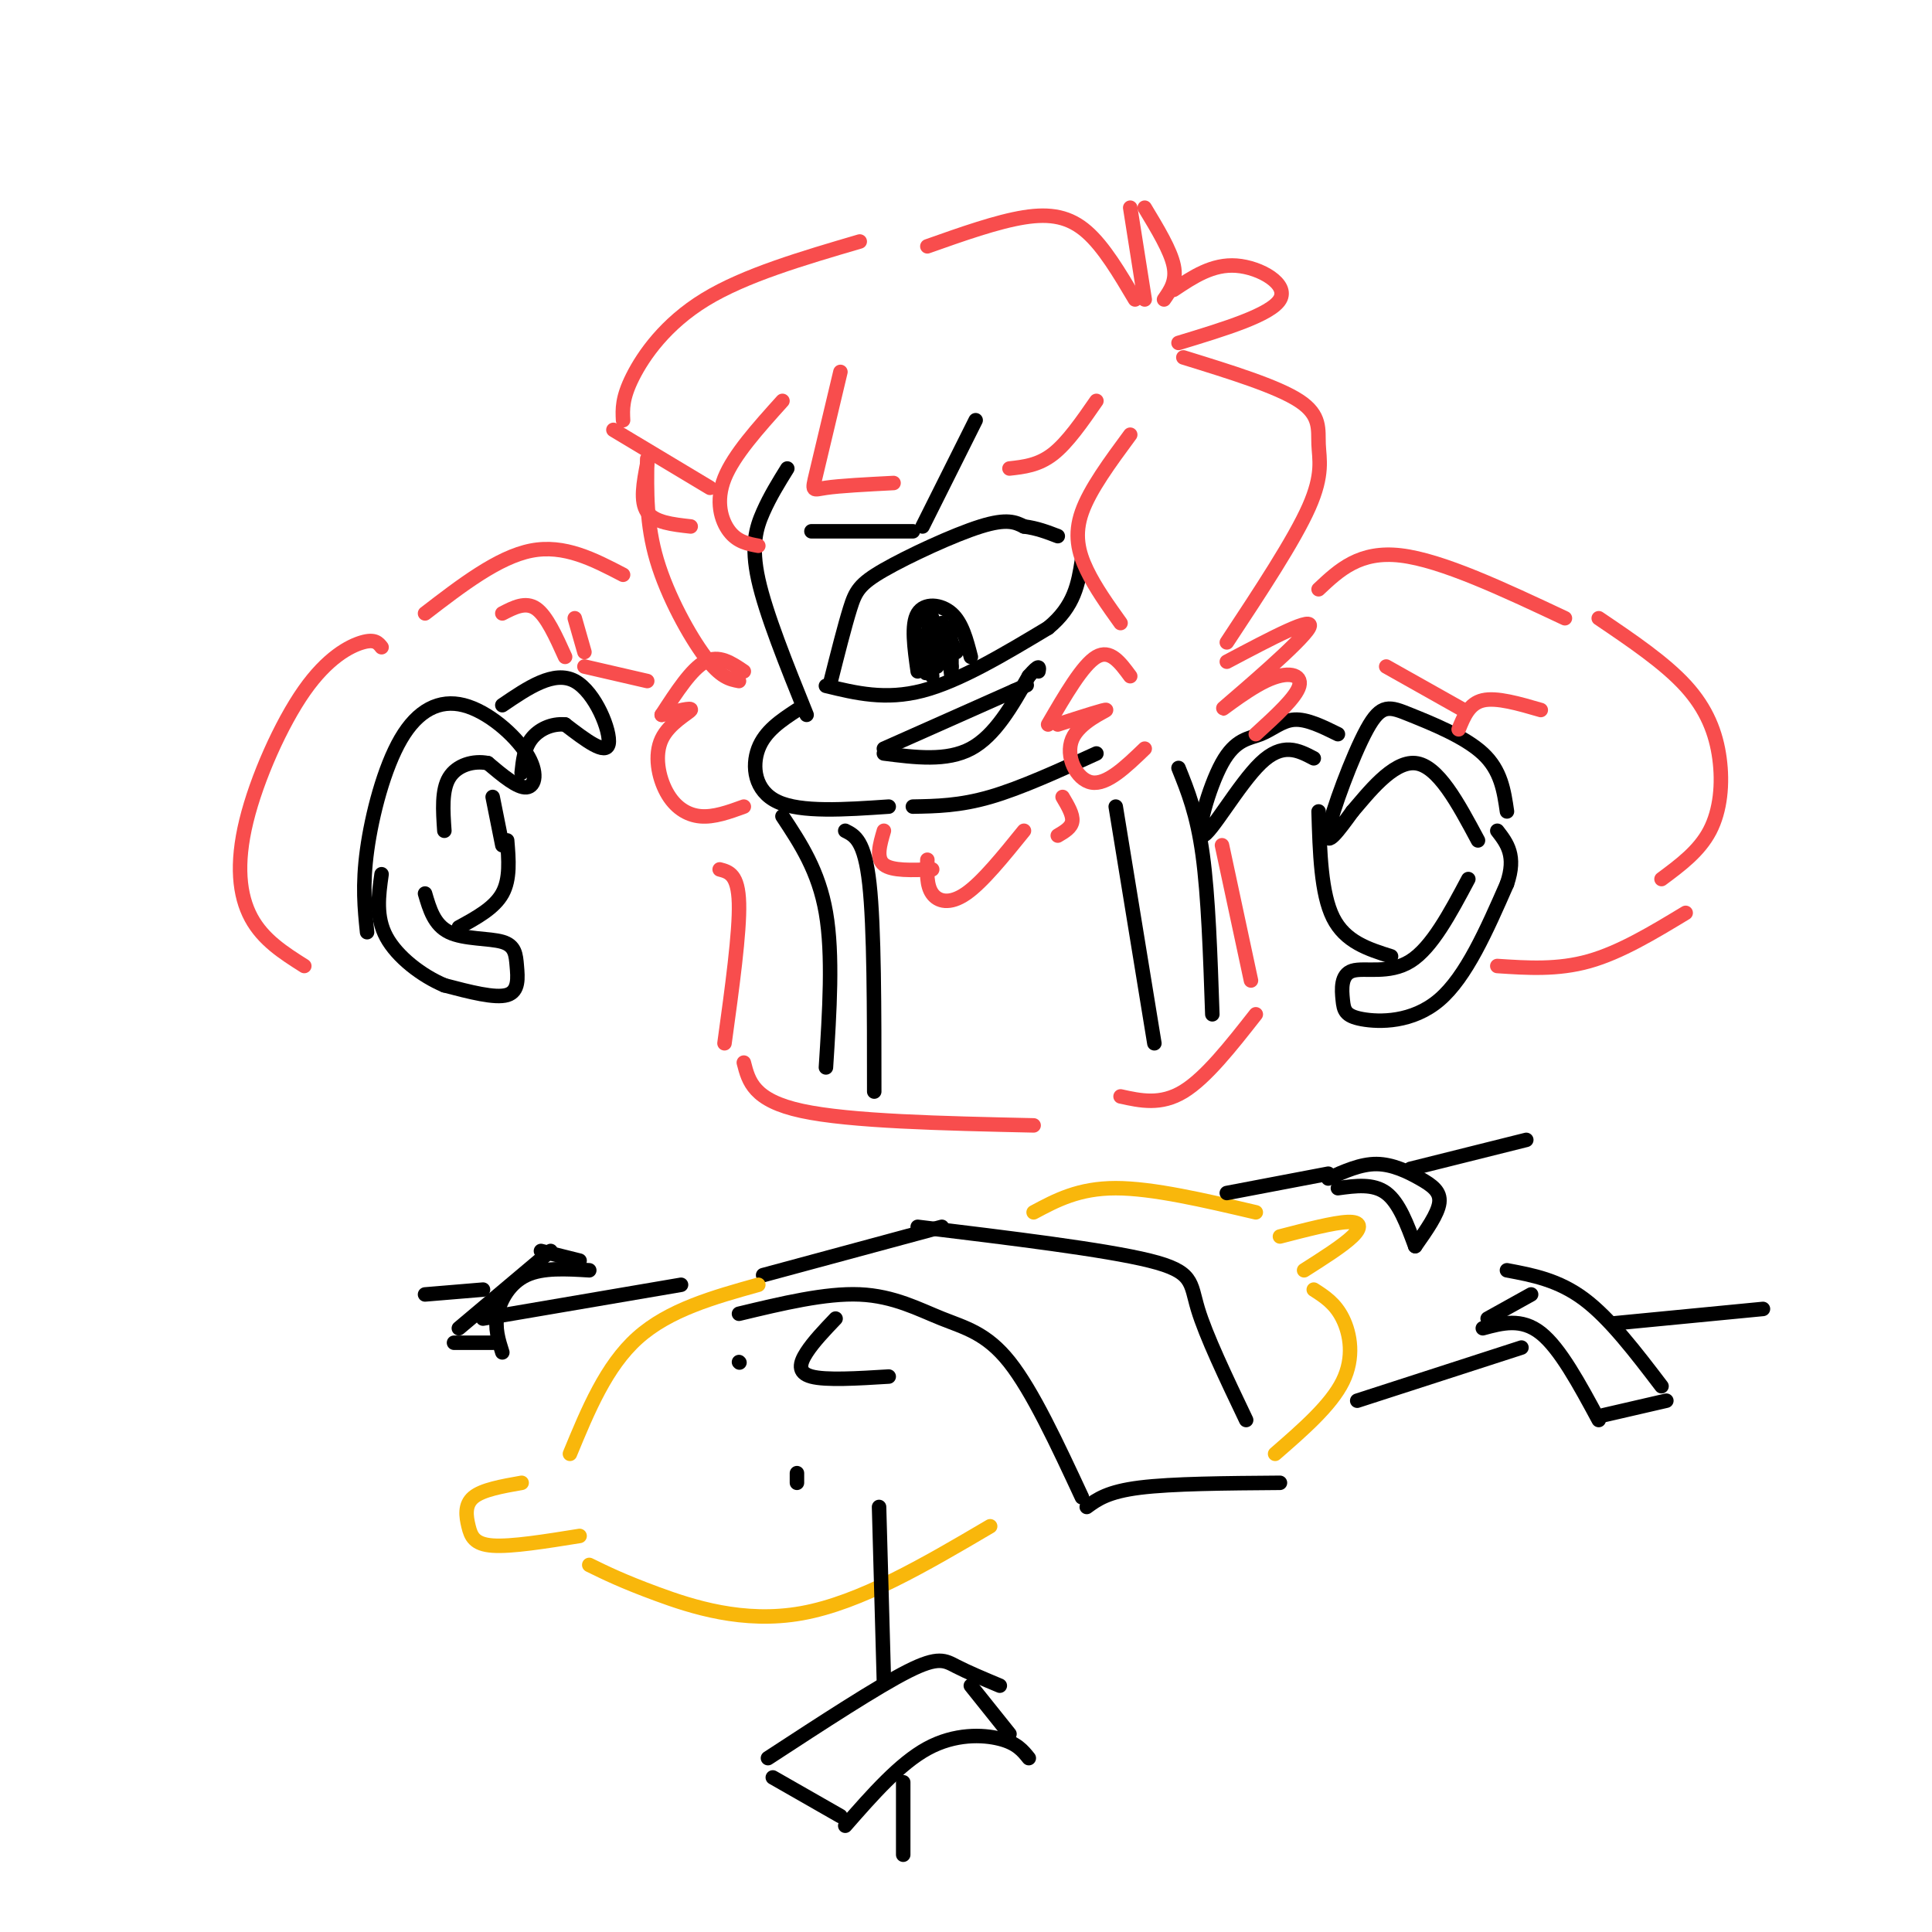 <svg viewBox='0 0 400 400' version='1.1' xmlns='http://www.w3.org/2000/svg' xmlns:xlink='http://www.w3.org/1999/xlink'><g fill='none' stroke='rgb(0,0,0)' stroke-width='3' stroke-linecap='round' stroke-linejoin='round'><path d='M163,97c-1.778,2.867 -3.556,5.733 -5,9c-1.444,3.267 -2.556,6.933 -1,14c1.556,7.067 5.778,17.533 10,28'/><path d='M165,147c-3.311,2.178 -6.622,4.356 -8,8c-1.378,3.644 -0.822,8.756 4,11c4.822,2.244 13.911,1.622 23,1'/><path d='M189,167c4.833,-0.083 9.667,-0.167 16,-2c6.333,-1.833 14.167,-5.417 22,-9'/><path d='M172,141c1.440,-5.702 2.881,-11.405 4,-15c1.119,-3.595 1.917,-5.083 7,-8c5.083,-2.917 14.452,-7.262 20,-9c5.548,-1.738 7.274,-0.869 9,0'/><path d='M212,109c2.667,0.333 4.833,1.167 7,2'/><path d='M171,142c6.167,1.500 12.333,3.000 20,1c7.667,-2.000 16.833,-7.500 26,-13'/><path d='M217,130c5.500,-4.500 6.250,-9.250 7,-14'/><path d='M183,156c6.500,0.833 13.000,1.667 18,-1c5.000,-2.667 8.500,-8.833 12,-15'/><path d='M213,140c2.333,-2.667 2.167,-1.833 2,-1'/><path d='M183,155c0.000,0.000 27.000,-12.000 27,-12'/><path d='M210,143c4.500,-2.000 2.250,-1.000 0,0'/><path d='M190,139c-0.689,-4.867 -1.378,-9.733 0,-12c1.378,-2.267 4.822,-1.933 7,0c2.178,1.933 3.089,5.467 4,9'/><path d='M192,133c-0.422,3.756 -0.844,7.511 0,6c0.844,-1.511 2.956,-8.289 4,-9c1.044,-0.711 1.022,4.644 1,10'/><path d='M197,140c-0.111,-0.622 -0.889,-7.178 -1,-9c-0.111,-1.822 0.444,1.089 1,4'/><path d='M197,135c0.167,0.667 0.083,0.333 0,0'/><path d='M192,131c0.000,0.000 5.000,4.000 5,4'/><path d='M197,135c0.833,0.333 0.417,-0.833 0,-2'/><path d='M193,129c0.000,0.000 0.000,4.000 0,4'/><path d='M193,128c0.000,0.000 0.000,5.000 0,5'/><path d='M193,128c0.000,0.000 1.000,4.000 1,4'/><path d='M192,128c0.000,0.000 1.000,8.000 1,8'/><path d='M192,131c0.000,0.000 1.000,9.000 1,9'/><path d='M192,132c0.000,0.000 2.000,6.000 2,6'/><path d='M193,129c0.000,0.000 4.000,9.000 4,9'/><path d='M195,129c0.000,0.000 3.000,6.000 3,6'/><path d='M168,110c0.000,0.000 21.000,0.000 21,0'/><path d='M191,109c0.000,0.000 11.000,-22.000 11,-22'/><path d='M76,193c-0.500,-4.857 -1.001,-9.714 0,-17c1.001,-7.286 3.503,-17.002 7,-23c3.497,-5.998 7.989,-8.278 13,-7c5.011,1.278 10.541,6.113 13,10c2.459,3.887 1.845,6.825 0,7c-1.845,0.175 -4.923,-2.412 -8,-5'/><path d='M101,158c-2.978,-0.600 -6.422,0.400 -8,3c-1.578,2.600 -1.289,6.800 -1,11'/><path d='M104,146c5.356,-3.644 10.711,-7.289 15,-5c4.289,2.289 7.511,10.511 7,13c-0.511,2.489 -4.756,-0.756 -9,-4'/><path d='M117,150c-2.867,-0.267 -5.533,1.067 -7,3c-1.467,1.933 -1.733,4.467 -2,7'/><path d='M102,165c0.000,0.000 2.000,10.000 2,10'/><path d='M88,185c0.954,3.255 1.907,6.510 5,8c3.093,1.490 8.324,1.214 11,2c2.676,0.786 2.797,2.635 3,5c0.203,2.365 0.486,5.247 -2,6c-2.486,0.753 -7.743,-0.624 -13,-2'/><path d='M92,204c-4.644,-1.956 -9.756,-5.844 -12,-10c-2.244,-4.156 -1.622,-8.578 -1,-13'/><path d='M105,174c0.333,4.000 0.667,8.000 -1,11c-1.667,3.000 -5.333,5.000 -9,7'/><path d='M312,168c-0.616,-4.249 -1.231,-8.498 -5,-12c-3.769,-3.502 -10.691,-6.258 -15,-8c-4.309,-1.742 -6.006,-2.469 -9,3c-2.994,5.469 -7.284,17.134 -8,21c-0.716,3.866 2.142,-0.067 5,-4'/><path d='M280,168c3.089,-3.556 8.311,-10.444 13,-10c4.689,0.444 8.844,8.222 13,16'/><path d='M277,152c-3.200,-1.579 -6.401,-3.158 -9,-3c-2.599,0.158 -4.597,2.053 -7,3c-2.403,0.947 -5.211,0.944 -8,6c-2.789,5.056 -5.559,15.169 -4,15c1.559,-0.169 7.445,-10.620 12,-15c4.555,-4.380 7.777,-2.690 11,-1'/><path d='M304,182c-3.778,7.110 -7.556,14.220 -12,17c-4.444,2.780 -9.556,1.231 -12,2c-2.444,0.769 -2.222,3.856 -2,6c0.222,2.144 0.444,3.347 4,4c3.556,0.653 10.444,0.758 16,-4c5.556,-4.758 9.778,-14.379 14,-24'/><path d='M312,183c2.000,-5.833 0.000,-8.417 -2,-11'/><path d='M273,168c0.250,8.500 0.500,17.000 3,22c2.500,5.000 7.250,6.500 12,8'/></g>
<g fill='none' stroke='rgb(248,77,77)' stroke-width='3' stroke-linecap='round' stroke-linejoin='round'><path d='M154,139c-2.583,-1.750 -5.167,-3.500 -8,-2c-2.833,1.500 -5.917,6.250 -9,11'/><path d='M137,148c3.204,-0.812 6.408,-1.624 6,-1c-0.408,0.624 -4.429,2.683 -6,6c-1.571,3.317 -0.692,7.893 1,11c1.692,3.107 4.198,4.745 7,5c2.802,0.255 5.901,-0.872 9,-2'/><path d='M153,141c-1.889,-0.356 -3.778,-0.711 -7,-5c-3.222,-4.289 -7.778,-12.511 -10,-20c-2.222,-7.489 -2.111,-14.244 -2,-21'/><path d='M134,96c-0.750,3.917 -1.500,7.833 0,10c1.500,2.167 5.250,2.583 9,3'/><path d='M147,101c0.000,0.000 -20.000,-12.000 -20,-12'/><path d='M129,87c-0.111,-2.289 -0.222,-4.578 2,-9c2.222,-4.422 6.778,-10.978 15,-16c8.222,-5.022 20.111,-8.511 32,-12'/><path d='M192,51c7.222,-2.556 14.444,-5.111 20,-6c5.556,-0.889 9.444,-0.111 13,3c3.556,3.111 6.778,8.556 10,14'/><path d='M237,62c0.000,0.000 -3.000,-19.000 -3,-19'/><path d='M237,43c2.667,4.417 5.333,8.833 6,12c0.667,3.167 -0.667,5.083 -2,7'/><path d='M243,60c4.022,-2.689 8.044,-5.378 13,-5c4.956,0.378 10.844,3.822 9,7c-1.844,3.178 -11.422,6.089 -21,9'/><path d='M245,74c9.732,3.006 19.464,6.012 24,9c4.536,2.988 3.875,5.958 4,9c0.125,3.042 1.036,6.155 -2,13c-3.036,6.845 -10.018,17.423 -17,28'/><path d='M254,137c9.282,-4.914 18.565,-9.828 17,-7c-1.565,2.828 -13.976,13.397 -17,16c-3.024,2.603 3.340,-2.761 8,-5c4.660,-2.239 7.617,-1.354 7,1c-0.617,2.354 -4.809,6.177 -9,10'/><path d='M234,140c-2.083,-2.833 -4.167,-5.667 -7,-4c-2.833,1.667 -6.417,7.833 -10,14'/><path d='M219,150c5.071,-1.637 10.143,-3.274 10,-3c-0.143,0.274 -5.500,2.458 -7,6c-1.500,3.542 0.857,8.440 4,9c3.143,0.560 7.071,-3.220 11,-7'/><path d='M232,129c-2.622,-3.667 -5.244,-7.333 -7,-11c-1.756,-3.667 -2.644,-7.333 -1,-12c1.644,-4.667 5.822,-10.333 10,-16'/><path d='M162,83c-5.044,5.600 -10.089,11.200 -12,16c-1.911,4.800 -0.689,8.800 1,11c1.689,2.200 3.844,2.600 6,3'/><path d='M174,77c-2.022,8.511 -4.044,17.022 -5,21c-0.956,3.978 -0.844,3.422 2,3c2.844,-0.422 8.422,-0.711 14,-1'/><path d='M209,97c3.000,-0.333 6.000,-0.667 9,-3c3.000,-2.333 6.000,-6.667 9,-11'/><path d='M129,119c-6.083,-3.167 -12.167,-6.333 -19,-5c-6.833,1.333 -14.417,7.167 -22,13'/><path d='M79,134c-0.686,-0.880 -1.372,-1.761 -4,-1c-2.628,0.761 -7.199,3.163 -12,10c-4.801,6.837 -9.831,18.110 -12,27c-2.169,8.890 -1.477,15.397 1,20c2.477,4.603 6.738,7.301 11,10'/><path d='M117,136c-1.917,-4.250 -3.833,-8.500 -6,-10c-2.167,-1.500 -4.583,-0.250 -7,1'/><path d='M121,135c0.000,0.000 -2.000,-7.000 -2,-7'/><path d='M121,138c0.000,0.000 13.000,3.000 13,3'/><path d='M273,122c4.250,-4.000 8.500,-8.000 17,-7c8.500,1.000 21.250,7.000 34,13'/><path d='M287,138c0.000,0.000 16.000,9.000 16,9'/><path d='M302,151c1.083,-2.667 2.167,-5.333 5,-6c2.833,-0.667 7.417,0.667 12,2'/><path d='M310,200c6.250,0.417 12.500,0.833 19,-1c6.500,-1.833 13.250,-5.917 20,-10'/><path d='M331,128c6.815,4.607 13.631,9.214 18,14c4.369,4.786 6.292,9.750 7,15c0.708,5.250 0.202,10.786 -2,15c-2.202,4.214 -6.101,7.107 -10,10'/><path d='M183,172c-0.833,2.833 -1.667,5.667 0,7c1.667,1.333 5.833,1.167 10,1'/><path d='M192,178c-0.089,2.667 -0.178,5.333 1,7c1.178,1.667 3.622,2.333 7,0c3.378,-2.333 7.689,-7.667 12,-13'/><path d='M220,165c1.083,1.833 2.167,3.667 2,5c-0.167,1.333 -1.583,2.167 -3,3'/><path d='M149,180c1.917,0.500 3.833,1.000 4,7c0.167,6.000 -1.417,17.500 -3,29'/><path d='M154,220c1.000,3.917 2.000,7.833 12,10c10.000,2.167 29.000,2.583 48,3'/><path d='M232,227c4.167,0.917 8.333,1.833 13,-1c4.667,-2.833 9.833,-9.417 15,-16'/><path d='M253,175c0.000,0.000 6.000,28.000 6,28'/></g>
<g fill='none' stroke='rgb(0,0,0)' stroke-width='3' stroke-linecap='round' stroke-linejoin='round'><path d='M162,169c3.750,5.667 7.500,11.333 9,20c1.500,8.667 0.750,20.333 0,32'/><path d='M175,172c2.000,1.000 4.000,2.000 5,11c1.000,9.000 1.000,26.000 1,43'/><path d='M231,167c0.000,0.000 8.000,49.000 8,49'/><path d='M244,159c1.917,4.750 3.833,9.500 5,18c1.167,8.500 1.583,20.750 2,33'/><path d='M153,272c8.970,-2.155 17.940,-4.310 25,-4c7.060,0.310 12.208,3.083 17,5c4.792,1.917 9.226,2.976 14,9c4.774,6.024 9.887,17.012 15,28'/><path d='M158,264c0.000,0.000 37.000,-10.000 37,-10'/><path d='M190,254c19.378,2.356 38.756,4.711 48,7c9.244,2.289 8.356,4.511 10,10c1.644,5.489 5.822,14.244 10,23'/><path d='M225,312c2.167,-1.583 4.333,-3.167 11,-4c6.667,-0.833 17.833,-0.917 29,-1'/><path d='M277,246c3.667,-0.500 7.333,-1.000 10,1c2.667,2.000 4.333,6.500 6,11'/><path d='M293,258c2.357,-3.345 4.714,-6.690 5,-9c0.286,-2.310 -1.500,-3.583 -4,-5c-2.500,-1.417 -5.714,-2.976 -9,-3c-3.286,-0.024 -6.643,1.488 -10,3'/><path d='M317,268c0.000,0.000 -9.000,5.000 -9,5'/><path d='M307,275c4.000,-1.083 8.000,-2.167 12,1c4.000,3.167 8.000,10.583 12,18'/><path d='M332,293c0.000,0.000 13.000,-3.000 13,-3'/><path d='M344,287c-5.333,-7.000 -10.667,-14.000 -16,-18c-5.333,-4.000 -10.667,-5.000 -16,-6'/><path d='M160,368c0.000,0.000 14.000,8.000 14,8'/><path d='M159,364c11.333,-7.400 22.667,-14.800 29,-18c6.333,-3.200 7.667,-2.200 10,-1c2.333,1.200 5.667,2.600 9,4'/><path d='M175,378c5.644,-6.444 11.289,-12.889 17,-16c5.711,-3.111 11.489,-2.889 15,-2c3.511,0.889 4.756,2.444 6,4'/><path d='M209,359c0.000,0.000 -8.000,-10.000 -8,-10'/></g>
<g fill='none' stroke='rgb(249,183,11)' stroke-width='3' stroke-linecap='round' stroke-linejoin='round'><path d='M157,266c-9.250,2.583 -18.500,5.167 -25,11c-6.500,5.833 -10.250,14.917 -14,24'/><path d='M108,307c-4.071,0.720 -8.143,1.440 -10,3c-1.857,1.560 -1.500,3.958 -1,6c0.500,2.042 1.143,3.726 5,4c3.857,0.274 10.929,-0.863 18,-2'/><path d='M122,324c3.444,1.689 6.889,3.378 14,6c7.111,2.622 17.889,6.178 30,4c12.111,-2.178 25.556,-10.089 39,-18'/><path d='M214,251c4.667,-2.500 9.333,-5.000 17,-5c7.667,0.000 18.333,2.500 29,5'/><path d='M265,256c5.578,-1.444 11.156,-2.889 14,-3c2.844,-0.111 2.956,1.111 1,3c-1.956,1.889 -5.978,4.444 -10,7'/><path d='M272,267c2.222,1.422 4.444,2.844 6,6c1.556,3.156 2.444,8.044 0,13c-2.444,4.956 -8.222,9.978 -14,15'/></g>
<g fill='none' stroke='rgb(0,0,0)' stroke-width='3' stroke-linecap='round' stroke-linejoin='round'><path d='M182,312c0.000,0.000 1.000,36.000 1,36'/><path d='M187,369c0.000,0.000 0.000,15.000 0,15'/><path d='M141,266c0.000,0.000 -41.000,7.000 -41,7'/><path d='M153,282c0.000,0.000 0.100,0.100 0.1,0.1'/><path d='M165,305c0.000,0.000 0.000,2.000 0,2'/><path d='M173,273c-2.289,2.400 -4.578,4.800 -6,7c-1.422,2.200 -1.978,4.200 1,5c2.978,0.800 9.489,0.400 16,0'/><path d='M104,280c-0.800,-2.511 -1.600,-5.022 -1,-8c0.600,-2.978 2.600,-6.422 6,-8c3.400,-1.578 8.200,-1.289 13,-1'/><path d='M120,261c0.000,0.000 -8.000,-2.000 -8,-2'/><path d='M114,259c0.000,0.000 -19.000,16.000 -19,16'/><path d='M94,278c0.000,0.000 8.000,0.000 8,0'/><path d='M100,267c0.000,0.000 -12.000,1.000 -12,1'/><path d='M254,247c0.000,0.000 21.000,-4.000 21,-4'/><path d='M292,242c0.000,0.000 24.000,-6.000 24,-6'/><path d='M281,290c0.000,0.000 34.000,-11.000 34,-11'/><path d='M334,274c0.000,0.000 31.000,-3.000 31,-3'/></g>
</svg>